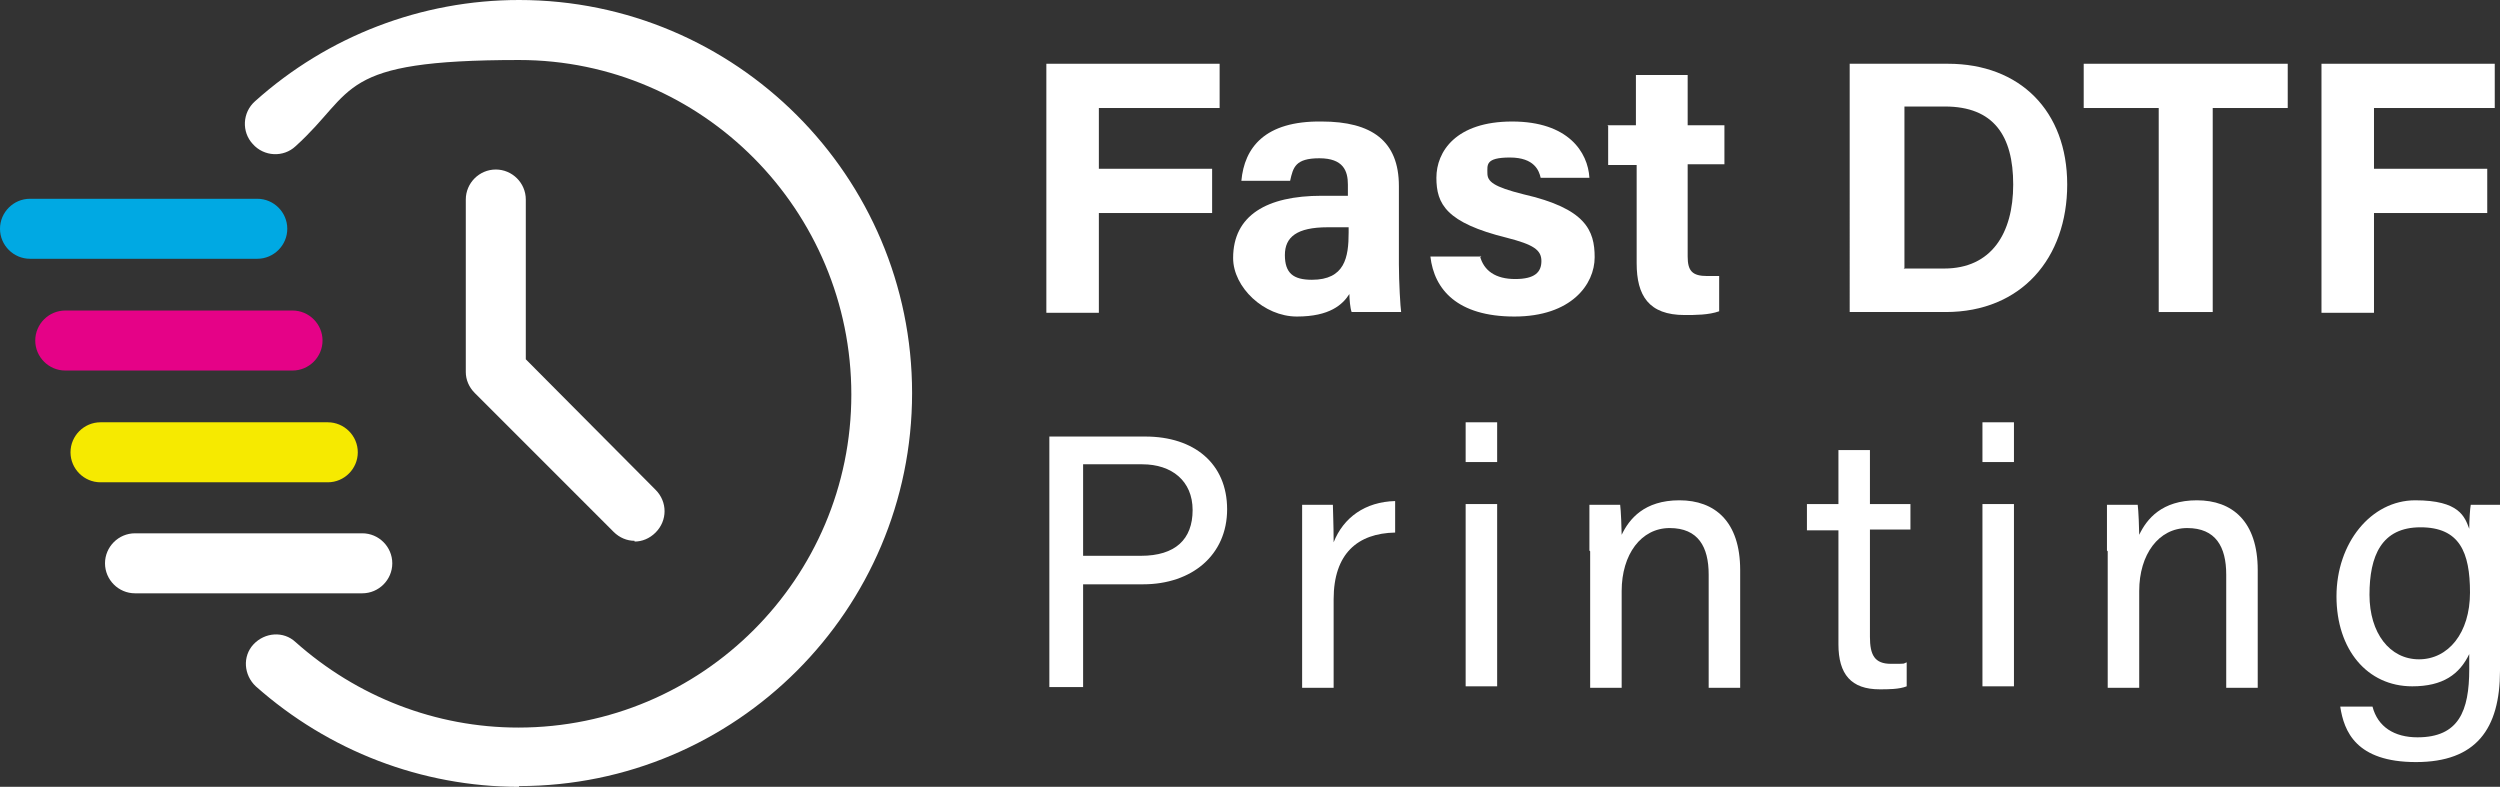 <svg viewBox="0 0 333.3 104.9" version="1.1" xmlns="http://www.w3.org/2000/svg" id="Layer_1">
  
  <rect x="0" y="0" width="333.3" height="104.9" fill="#333333" stroke="none"/>
  
  <defs>
    <style>
      .st0 {
        fill: #fff;
      }

      .st1 {
        fill: #e50287;
      }

      .st2 {
        fill: #00a9e3;
      }

      .st3 {
        fill: #f6ea00;
      }
    </style>
  </defs>
  <g>
    <g>
      <path d="M139.5,8.5h23.1v5.9h-16.1v8.1h15.1v5.9h-15.1v13.3h-7V8.5Z" class="st0"></path>
      <path d="M186.5,35.2c0,2.4.2,5.8.3,6.4h-6.6c-.2-.5-.3-1.8-.3-2.4-.9,1.4-2.6,3-7,3s-8.5-3.9-8.5-7.8c0-5.7,4.5-8.3,11.8-8.3h3.5v-1.5c0-1.8-.6-3.5-3.8-3.5s-3.5,1.2-3.9,3h-6.5c.4-4.4,3.1-8,10.7-7.9,6.7,0,10.3,2.6,10.3,8.6v10.4ZM179.8,30.3h-2.8c-4.1,0-5.7,1.3-5.7,3.7s1.1,3.3,3.6,3.3c4.4,0,4.9-3,4.9-6.3v-.7Z" class="st0"></path>
      <path d="M197.3,34.1c.5,2,2.1,3.1,4.7,3.1s3.5-.9,3.5-2.4-1.1-2.2-4.6-3.1c-8.1-2-9.4-4.5-9.4-8s2.6-7.5,10.1-7.5,10.1,4.1,10.3,7.5h-6.5c-.2-.9-.8-2.7-4.1-2.7s-3,1-3,2.1.8,1.8,4.8,2.8c8.3,1.9,9.5,4.8,9.5,8.4s-3.1,7.9-10.7,7.9-10.7-3.6-11.2-8h6.8Z" class="st0"></path>
      <path d="M214.3,16.7h3.8v-6.7h6.9v6.7h4.9v5.2h-4.9v12.3c0,1.9.6,2.6,2.6,2.6s1.1,0,1.6,0v4.7c-1.4.5-3.2.5-4.6.5-4.8,0-6.4-2.6-6.4-6.9v-13.1h-3.8v-5.2Z" class="st0"></path>
      <path d="M246.6,8.5h13.1c9.6,0,15.9,6.3,15.9,16.1s-6.1,17-16.2,17h-12.8V8.5ZM253.8,35.8h5.4c6.3,0,9.2-4.7,9.2-11.2s-2.6-10.4-9.1-10.4h-5.4v21.5Z" class="st0"></path>
      <path d="M287.9,14.4h-10.1v-5.9h27.2v5.9h-10v27.2h-7.2V14.4Z" class="st0"></path>
      <path d="M309.5,8.5h23.1v5.9h-16.1v8.1h15.1v5.9h-15.1v13.3h-7V8.5Z" class="st0"></path>
    </g>
    <g>
      <path d="M140,58.2h12.7c6.5,0,10.9,3.6,10.9,9.7s-4.7,10-11.2,10h-8v13.7h-4.5v-33.4ZM144.4,74.1h7.7c4.6,0,6.9-2.2,6.9-6.1s-2.8-6.1-6.7-6.1h-7.9v12.2Z" class="st0"></path>
      <path d="M173.6,73.9c0-3.4,0-5.3,0-6.6h4.1c0,.7.1,2.6.1,5,1.3-3.3,4.2-5.4,8.2-5.5v4.2c-5,.1-8.2,2.8-8.2,8.9v11.8h-4.2v-17.7Z" class="st0"></path>
      <path d="M195.4,56.3h4.2v5.3h-4.2v-5.3ZM195.4,67.2h4.2v24.3h-4.2v-24.3Z" class="st0"></path>
      <path d="M211.9,73.4c0-2.1,0-4.2,0-6.1h4.1c.1.7.2,3.3.2,4,1-2.1,3-4.6,7.7-4.6s8.1,2.8,8.1,9.3v15.7h-4.2v-15.1c0-3.7-1.4-6.2-5.2-6.2s-6.4,3.5-6.4,8.4v12.9h-4.2v-18.2Z" class="st0"></path>
      <path d="M240.9,67.2h4.2v-7.2h4.2v7.2h5.4v3.4h-5.4v14.3c0,2.4.6,3.6,2.8,3.6s1.5,0,2.1-.2v3.2c-1,.4-2.5.4-3.6.4-3.8,0-5.5-2-5.5-6v-15.2h-4.2v-3.4Z" class="st0"></path>
      <path d="M264.3,56.3h4.2v5.3h-4.2v-5.3ZM264.3,67.2h4.2v24.3h-4.2v-24.3Z" class="st0"></path>
      <path d="M280.9,73.4c0-2.1,0-4.2,0-6.1h4.1c.1.7.2,3.3.2,4,1-2.1,3-4.6,7.7-4.6s8.1,2.8,8.1,9.3v15.7h-4.2v-15.1c0-3.7-1.4-6.2-5.2-6.2s-6.4,3.5-6.4,8.4v12.9h-4.2v-18.2Z" class="st0"></path>
      <path d="M333.3,89.4c0,7.8-3.2,12.2-11.2,12.2s-9.6-4.1-10.1-7.4h4.3c.7,2.7,2.9,4.1,6,4.1,5.5,0,6.9-3.5,6.9-9.1v-2c-1.3,2.7-3.5,4.3-7.6,4.3-6,0-10.1-4.9-10.1-12s4.6-12.8,10.5-12.8,6.6,2.2,7.2,3.8c0-1.1.1-2.7.2-3.2h4c0,1.4,0,4.7,0,7v15.1ZM315.9,79.3c0,5.1,2.7,8.6,6.6,8.6s6.8-3.5,6.8-8.9-1.4-8.7-6.6-8.7-6.8,3.8-6.8,9Z" class="st0"></path>
    </g>
  </g>
  <g>
    <path d="M69.2,104.9c-13,0-25.4-4.8-35.1-13.4-1.6-1.5-1.8-4-.3-5.6,1.5-1.6,4-1.8,5.6-.3,8.2,7.3,18.7,11.4,29.7,11.4,24.5,0,44.4-19.9,44.4-44.4S93.7,8,69.2,8s-21.6,4.1-29.8,11.5c-1.6,1.5-4.2,1.4-5.7-.3-1.5-1.6-1.4-4.2.3-5.7C43.7,4.8,56.2,0,69.2,0c28.9,0,52.4,23.5,52.4,52.4s-23.5,52.4-52.4,52.4Z" class="st0"></path>
    <path d="M84.6,72.1c-1,0-2-.4-2.8-1.2l-18.5-18.5c-.8-.8-1.2-1.8-1.2-2.8v-23c0-2.2,1.8-4,4-4s4,1.8,4,4v21.3l17.3,17.4c1.6,1.6,1.6,4.1,0,5.7-.8.8-1.8,1.2-2.8,1.2Z" class="st0"></path>
    <path d="M34.3,34.5H4c-2.2,0-4-1.8-4-4s1.8-4,4-4h30.3c2.2,0,4,1.8,4,4s-1.8,4-4,4Z" class="st2"></path>
    <path d="M39,49.4H8.7c-2.2,0-4-1.8-4-4s1.8-4,4-4h30.3c2.2,0,4,1.8,4,4s-1.8,4-4,4Z" class="st1"></path>
    <path d="M43.7,64.3H13.4c-2.2,0-4-1.8-4-4s1.8-4,4-4h30.3c2.2,0,4,1.8,4,4s-1.8,4-4,4Z" class="st3"></path>
    <path d="M48.3,79.1h-30.3c-2.2,0-4-1.8-4-4s1.8-4,4-4h30.3c2.2,0,4,1.8,4,4s-1.8,4-4,4Z" class="st0"></path>
  </g>
</svg>